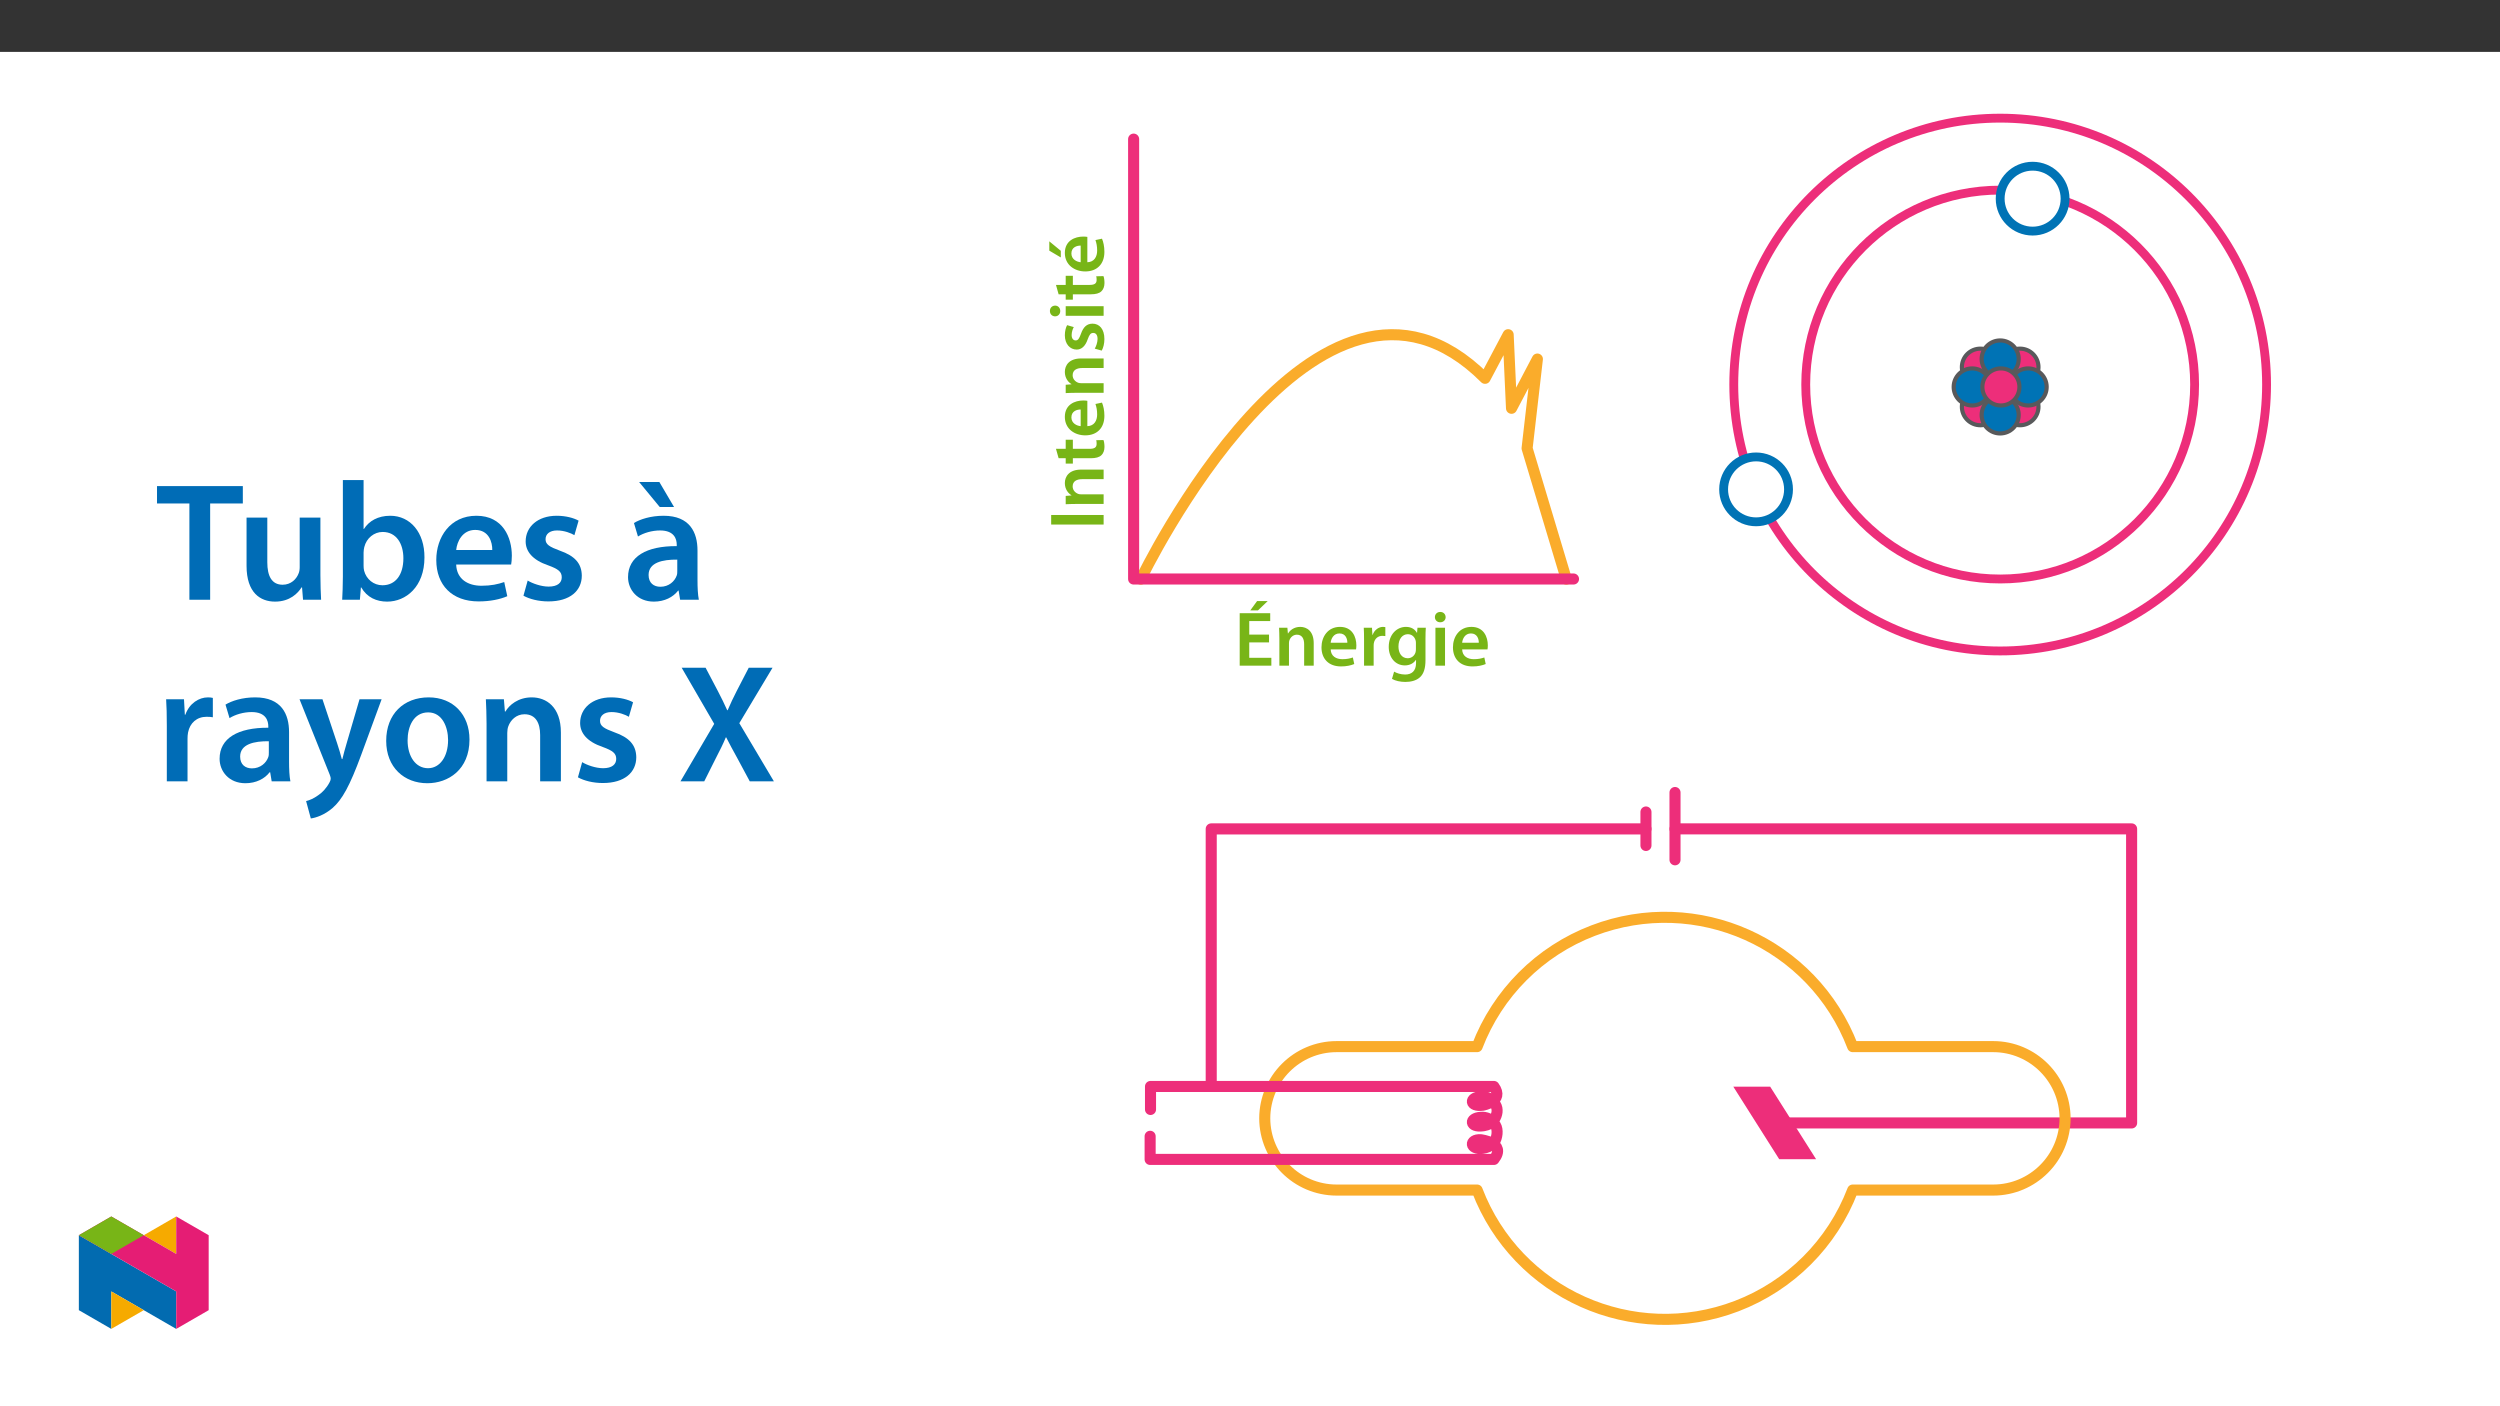 ﻿<?xml version="1.0" encoding="utf-8"?>
<svg xmlns="http://www.w3.org/2000/svg" xmlns:xlink="http://www.w3.org/1999/xlink" viewBox="0 0 960 540" version="1.1">
  <rect x="0" y="0" width="960" height="540" fill="#333333" stroke="none"/>
  <defs>
    <g>
      <symbol overflow="visible" id="glyph0-0">
        <path style="stroke:none;" d="M 0 0 L 0 -14.938 L -20.922 -14.938 L -20.922 0 Z M -11.812 -7.469 L -19.422 -2.391 L -19.422 -12.547 Z M -10.469 -8.375 L -18.078 -13.453 L -2.844 -13.453 Z M -1.5 -2.391 L -9.109 -7.469 L -1.5 -12.547 Z M -18.078 -1.5 L -10.469 -6.578 L -2.844 -1.5 Z M -18.078 -1.5 " />
      </symbol>
      <symbol overflow="visible" id="glyph0-1">
        <path style="stroke:none;" d="M -20.141 -2.125 L 0 -2.125 L 0 -5.797 L -20.141 -5.797 Z M -20.141 -2.125 " />
      </symbol>
      <symbol overflow="visible" id="glyph0-2">
        <path style="stroke:none;" d="M 0 -1.969 L 0 -5.656 L -8.578 -5.656 C -9 -5.656 -9.453 -5.703 -9.75 -5.828 C -10.844 -6.219 -11.891 -7.234 -11.891 -8.703 C -11.891 -10.703 -10.312 -11.484 -8.219 -11.484 L 0 -11.484 L 0 -15.156 L -8.641 -15.156 C -13.234 -15.156 -14.891 -12.531 -14.891 -9.984 C -14.891 -7.562 -13.516 -5.984 -12.375 -5.328 L -12.375 -5.234 L -14.562 -5.047 L -14.562 -1.859 C -13.297 -1.906 -11.891 -1.969 -10.219 -1.969 Z M 0 -1.969 " />
      </symbol>
      <symbol overflow="visible" id="glyph0-3">
        <path style="stroke:none;" d="M -17.281 -2.578 L -14.562 -2.578 L -14.562 -0.516 L -11.812 -0.516 L -11.812 -2.578 L -4.969 -2.578 C -3.047 -2.578 -1.703 -2.922 -0.859 -3.734 C -0.125 -4.422 0.328 -5.531 0.328 -6.906 C 0.328 -8.047 0.156 -9.031 -0.062 -9.562 L -2.844 -9.5 C -2.719 -9.094 -2.688 -8.734 -2.688 -8.078 C -2.688 -6.672 -3.594 -6.188 -5.375 -6.188 L -11.812 -6.188 L -11.812 -9.688 L -14.562 -9.688 L -14.562 -6.188 L -18.297 -6.188 Z M -17.281 -2.578 " />
      </symbol>
      <symbol overflow="visible" id="glyph0-4">
        <path style="stroke:none;" d="M -6.25 -14.312 C -6.578 -14.375 -7.109 -14.438 -7.797 -14.438 C -11 -14.438 -14.891 -12.891 -14.891 -8.156 C -14.891 -3.5 -11.094 -1.047 -7.047 -1.047 C -2.594 -1.047 0.297 -3.828 0.297 -8.547 C 0.297 -10.641 -0.094 -12.375 -0.625 -13.625 L -3.141 -13.094 C -2.75 -11.953 -2.484 -10.766 -2.484 -9.062 C -2.484 -6.703 -3.609 -4.656 -6.25 -4.578 Z M -8.812 -4.578 C -10.312 -4.719 -12.375 -5.672 -12.375 -7.953 C -12.375 -10.406 -10.156 -11 -8.812 -10.969 Z M -8.812 -4.578 " />
      </symbol>
      <symbol overflow="visible" id="glyph0-5">
        <path style="stroke:none;" d="M -0.719 -1.078 C -0.125 -2.156 0.297 -3.734 0.297 -5.5 C 0.297 -9.359 -1.609 -11.422 -4.281 -11.422 C -6.422 -11.391 -7.766 -10.188 -8.703 -7.531 C -9.391 -5.672 -9.797 -4.984 -10.734 -4.984 C -11.625 -4.984 -12.281 -5.703 -12.281 -7.031 C -12.281 -8.312 -11.812 -9.5 -11.453 -10.109 L -14.016 -10.844 C -14.5 -9.984 -14.891 -8.578 -14.891 -6.969 C -14.891 -3.594 -12.906 -1.469 -10.344 -1.469 C -8.609 -1.469 -7.047 -2.625 -6.094 -5.469 C -5.438 -7.266 -4.969 -7.859 -3.969 -7.859 C -3.016 -7.859 -2.328 -7.141 -2.328 -5.531 C -2.328 -4.219 -2.906 -2.625 -3.406 -1.828 Z M -0.719 -1.078 " />
      </symbol>
      <symbol overflow="visible" id="glyph0-6">
        <path style="stroke:none;" d="M 0 -5.656 L -14.562 -5.656 L -14.562 -1.969 L 0 -1.969 Z M -20.625 -3.828 C -20.625 -2.594 -19.75 -1.766 -18.625 -1.766 C -17.547 -1.766 -16.656 -2.578 -16.656 -3.797 C -16.656 -5.078 -17.547 -5.891 -18.625 -5.891 C -19.75 -5.859 -20.625 -5.078 -20.625 -3.828 Z M -20.625 -3.828 " />
      </symbol>
      <symbol overflow="visible" id="glyph0-7">
        <path style="stroke:none;" d="M -6.25 -14.312 C -6.578 -14.375 -7.109 -14.438 -7.797 -14.438 C -11 -14.438 -14.891 -12.891 -14.891 -8.156 C -14.891 -3.5 -11.094 -1.047 -7.047 -1.047 C -2.594 -1.047 0.297 -3.828 0.297 -8.547 C 0.297 -10.641 -0.094 -12.375 -0.625 -13.625 L -3.141 -13.094 C -2.75 -11.953 -2.484 -10.766 -2.484 -9.062 C -2.484 -6.703 -3.609 -4.656 -6.25 -4.578 Z M -8.812 -4.578 C -10.312 -4.719 -12.375 -5.672 -12.375 -7.953 C -12.375 -10.406 -10.156 -11 -8.812 -10.969 Z M -20.859 -9.031 L -16.438 -6.422 L -16.438 -8.969 L -20.859 -12.609 Z M -20.859 -9.031 " />
      </symbol>
      <symbol overflow="visible" id="glyph1-0">
        <path style="stroke:none;" d="M 0 0 L 14.938 0 L 14.938 -20.922 L 0 -20.922 Z M 7.469 -11.812 L 2.391 -19.422 L 12.547 -19.422 Z M 8.375 -10.469 L 13.453 -18.078 L 13.453 -2.844 Z M 2.391 -1.5 L 7.469 -9.109 L 12.547 -1.5 Z M 1.5 -18.078 L 6.578 -10.469 L 1.5 -2.844 Z M 1.5 -18.078 " />
      </symbol>
      <symbol overflow="visible" id="glyph1-1">
        <path style="stroke:none;" d="M 13.391 -11.922 L 5.797 -11.922 L 5.797 -17.125 L 13.844 -17.125 L 13.844 -20.141 L 2.125 -20.141 L 2.125 0 L 14.281 0 L 14.281 -3.016 L 5.797 -3.016 L 5.797 -8.938 L 13.391 -8.938 Z M 8.812 -24.812 L 6.188 -21.219 L 9.141 -21.219 L 12.891 -24.812 Z M 8.812 -24.812 " />
      </symbol>
      <symbol overflow="visible" id="glyph1-2">
        <path style="stroke:none;" d="M 1.969 0 L 5.656 0 L 5.656 -8.578 C 5.656 -9 5.703 -9.453 5.828 -9.75 C 6.219 -10.844 7.234 -11.891 8.703 -11.891 C 10.703 -11.891 11.484 -10.312 11.484 -8.219 L 11.484 0 L 15.156 0 L 15.156 -8.641 C 15.156 -13.234 12.531 -14.891 9.984 -14.891 C 7.562 -14.891 5.984 -13.516 5.328 -12.375 L 5.234 -12.375 L 5.047 -14.562 L 1.859 -14.562 C 1.906 -13.297 1.969 -11.891 1.969 -10.219 Z M 1.969 0 " />
      </symbol>
      <symbol overflow="visible" id="glyph1-3">
        <path style="stroke:none;" d="M 14.312 -6.25 C 14.375 -6.578 14.438 -7.109 14.438 -7.797 C 14.438 -11 12.891 -14.891 8.156 -14.891 C 3.5 -14.891 1.047 -11.094 1.047 -7.047 C 1.047 -2.594 3.828 0.297 8.547 0.297 C 10.641 0.297 12.375 -0.094 13.625 -0.625 L 13.094 -3.141 C 11.953 -2.75 10.766 -2.484 9.062 -2.484 C 6.703 -2.484 4.656 -3.609 4.578 -6.25 Z M 4.578 -8.812 C 4.719 -10.312 5.672 -12.375 7.953 -12.375 C 10.406 -12.375 11 -10.156 10.969 -8.812 Z M 4.578 -8.812 " />
      </symbol>
      <symbol overflow="visible" id="glyph1-4">
        <path style="stroke:none;" d="M 1.969 0 L 5.656 0 L 5.656 -7.562 C 5.656 -7.953 5.672 -8.344 5.734 -8.672 C 6.062 -10.344 7.297 -11.453 9.031 -11.453 C 9.469 -11.453 9.797 -11.422 10.141 -11.359 L 10.141 -14.797 C 9.828 -14.859 9.625 -14.891 9.266 -14.891 C 7.688 -14.891 5.984 -13.844 5.266 -11.812 L 5.172 -11.812 L 5.016 -14.562 L 1.859 -14.562 C 1.938 -13.266 1.969 -11.844 1.969 -9.859 Z M 1.969 0 " />
      </symbol>
      <symbol overflow="visible" id="glyph1-5">
        <path style="stroke:none;" d="M 15.156 -10.375 C 15.156 -12.375 15.219 -13.562 15.281 -14.562 L 12.078 -14.562 L 11.922 -12.609 L 11.859 -12.609 C 11.172 -13.812 9.891 -14.891 7.656 -14.891 C 4.156 -14.891 1.047 -11.984 1.047 -7.203 C 1.047 -3.078 3.609 -0.094 7.234 -0.094 C 9.172 -0.094 10.641 -0.953 11.484 -2.234 L 11.531 -2.234 L 11.531 -0.984 C 11.531 2.156 9.75 3.406 7.359 3.406 C 5.594 3.406 4.031 2.844 3.109 2.297 L 2.297 5.078 C 3.562 5.828 5.531 6.25 7.391 6.25 C 9.391 6.25 11.516 5.828 13 4.484 C 14.531 3.109 15.156 0.922 15.156 -2.125 Z M 11.484 -6.359 C 11.484 -5.953 11.453 -5.438 11.328 -5.078 C 10.906 -3.734 9.719 -2.844 8.344 -2.844 C 6.031 -2.844 4.781 -4.844 4.781 -7.328 C 4.781 -10.281 6.312 -12.078 8.375 -12.078 C 9.922 -12.078 10.969 -11.062 11.359 -9.719 C 11.453 -9.422 11.484 -9.094 11.484 -8.734 Z M 11.484 -6.359 " />
      </symbol>
      <symbol overflow="visible" id="glyph1-6">
        <path style="stroke:none;" d="M 5.656 0 L 5.656 -14.562 L 1.969 -14.562 L 1.969 0 Z M 3.828 -20.625 C 2.594 -20.625 1.766 -19.75 1.766 -18.625 C 1.766 -17.547 2.578 -16.656 3.797 -16.656 C 5.078 -16.656 5.891 -17.547 5.891 -18.625 C 5.859 -19.75 5.078 -20.625 3.828 -20.625 Z M 3.828 -20.625 " />
      </symbol>
      <symbol overflow="visible" id="glyph2-0">
        <path style="stroke:none;" d="M 0 0 L 32.375 0 L 32.375 -45.328 L 0 -45.328 Z M 16.188 -25.578 L 5.188 -42.094 L 27.188 -42.094 Z M 18.125 -22.656 L 29.141 -39.172 L 29.141 -6.156 Z M 5.188 -3.234 L 16.188 -19.75 L 27.188 -3.234 Z M 3.234 -39.172 L 14.25 -22.656 L 3.234 -6.156 Z M 3.234 -39.172 " />
      </symbol>
      <symbol overflow="visible" id="glyph2-1">
        <path style="stroke:none;" d="M 12.953 0 L 20.922 0 L 20.922 -36.969 L 33.469 -36.969 L 33.469 -43.641 L 0.516 -43.641 L 0.516 -36.969 L 12.953 -36.969 Z M 12.953 0 " />
      </symbol>
      <symbol overflow="visible" id="glyph2-2">
        <path style="stroke:none;" d="M 32.5 -31.531 L 24.547 -31.531 L 24.547 -12.5 C 24.547 -11.594 24.406 -10.688 24.094 -10.031 C 23.312 -7.969 21.234 -5.766 18 -5.766 C 13.797 -5.766 12.109 -9.125 12.109 -14.375 L 12.109 -31.531 L 4.141 -31.531 L 4.141 -13.016 C 4.141 -2.719 9.391 0.719 15.094 0.719 C 20.781 0.719 23.891 -2.531 25.25 -4.734 L 25.453 -4.734 L 25.828 0 L 32.766 0 C 32.641 -2.594 32.5 -5.703 32.5 -9.453 Z M 32.5 -31.531 " />
      </symbol>
      <symbol overflow="visible" id="glyph2-3">
        <path style="stroke:none;" d="M 4.281 -8.875 C 4.281 -5.641 4.141 -2.141 4.016 0 L 10.812 0 L 11.203 -4.734 L 11.328 -4.734 C 13.594 -0.844 17.219 0.719 21.297 0.719 C 28.422 0.719 35.609 -4.922 35.609 -16.25 C 35.672 -25.828 30.172 -32.25 22.469 -32.25 C 17.734 -32.25 14.312 -30.234 12.375 -27.188 L 12.234 -27.188 L 12.234 -45.969 L 4.281 -45.969 Z M 12.234 -18.125 C 12.234 -18.906 12.375 -19.625 12.5 -20.203 C 13.344 -23.703 16.312 -26.031 19.547 -26.031 C 24.859 -26.031 27.516 -21.5 27.516 -15.922 C 27.516 -9.516 24.469 -5.562 19.484 -5.562 C 16.062 -5.562 13.281 -7.906 12.438 -11.141 C 12.297 -11.719 12.234 -12.375 12.234 -13.016 Z M 12.234 -18.125 " />
      </symbol>
      <symbol overflow="visible" id="glyph2-4">
        <path style="stroke:none;" d="M 31.016 -13.531 C 31.141 -14.25 31.281 -15.406 31.281 -16.906 C 31.281 -23.828 27.906 -32.25 17.672 -32.25 C 7.578 -32.25 2.266 -24.016 2.266 -15.281 C 2.266 -5.641 8.281 0.641 18.516 0.641 C 23.047 0.641 26.812 -0.188 29.531 -1.359 L 28.359 -6.797 C 25.906 -5.953 23.312 -5.375 19.625 -5.375 C 14.5 -5.375 10.094 -7.828 9.906 -13.531 Z M 9.906 -19.094 C 10.234 -22.344 12.297 -26.812 17.219 -26.812 C 22.531 -26.812 23.828 -22.016 23.766 -19.094 Z M 9.906 -19.094 " />
      </symbol>
      <symbol overflow="visible" id="glyph2-5">
        <path style="stroke:none;" d="M 2.328 -1.547 C 4.656 -0.266 8.094 0.641 11.906 0.641 C 20.266 0.641 24.734 -3.5 24.734 -9.266 C 24.672 -13.922 22.078 -16.828 16.312 -18.844 C 12.297 -20.328 10.812 -21.234 10.812 -23.25 C 10.812 -25.188 12.375 -26.609 15.219 -26.609 C 18 -26.609 20.594 -25.578 21.891 -24.797 L 23.5 -30.375 C 21.625 -31.406 18.578 -32.25 15.094 -32.25 C 7.766 -32.25 3.172 -27.969 3.172 -22.406 C 3.172 -18.641 5.703 -15.281 11.844 -13.203 C 15.734 -11.781 17.031 -10.75 17.031 -8.609 C 17.031 -6.547 15.469 -5.047 11.984 -5.047 C 9.125 -5.047 5.703 -6.281 3.953 -7.375 Z M 2.328 -1.547 " />
      </symbol>
      <symbol overflow="visible" id="glyph2-6">
        <path style="stroke:none;" d="M 28.75 -18.906 C 28.75 -25.828 25.828 -32.25 15.734 -32.25 C 10.75 -32.25 6.672 -30.891 4.344 -29.469 L 5.891 -24.281 C 8.031 -25.641 11.266 -26.609 14.375 -26.609 C 19.938 -26.609 20.781 -23.188 20.781 -21.109 L 20.781 -20.594 C 9.125 -20.656 2.078 -16.578 2.078 -8.672 C 2.078 -3.891 5.641 0.719 11.984 0.719 C 16.125 0.719 19.422 -1.031 21.297 -3.5 L 21.5 -3.5 L 22.078 0 L 29.266 0 C 28.875 -1.938 28.75 -4.734 28.75 -7.578 Z M 20.984 -11.078 C 20.984 -10.484 20.984 -9.906 20.781 -9.328 C 20 -7.062 17.734 -4.984 14.5 -4.984 C 11.984 -4.984 9.969 -6.406 9.969 -9.516 C 9.969 -14.312 15.344 -15.469 20.984 -15.406 Z M 6.344 -45.203 L 14.25 -35.609 L 19.75 -35.609 L 14.109 -45.203 Z M 6.344 -45.203 " />
      </symbol>
      <symbol overflow="visible" id="glyph2-7">
        <path style="stroke:none;" d="M 4.281 0 L 12.234 0 L 12.234 -16.375 C 12.234 -17.219 12.297 -18.062 12.438 -18.781 C 13.141 -22.406 15.797 -24.797 19.547 -24.797 C 20.531 -24.797 21.234 -24.734 21.953 -24.609 L 21.953 -32.047 C 21.297 -32.188 20.844 -32.25 20.078 -32.25 C 16.641 -32.25 12.953 -29.984 11.391 -25.578 L 11.203 -25.578 L 10.875 -31.531 L 4.016 -31.531 C 4.203 -28.75 4.281 -25.641 4.281 -21.375 Z M 4.281 0 " />
      </symbol>
      <symbol overflow="visible" id="glyph2-8">
        <path style="stroke:none;" d="M 28.75 -18.906 C 28.75 -25.828 25.828 -32.25 15.734 -32.25 C 10.75 -32.25 6.672 -30.891 4.344 -29.469 L 5.891 -24.281 C 8.031 -25.641 11.266 -26.609 14.375 -26.609 C 19.938 -26.609 20.781 -23.188 20.781 -21.109 L 20.781 -20.594 C 9.125 -20.656 2.078 -16.578 2.078 -8.672 C 2.078 -3.891 5.641 0.719 11.984 0.719 C 16.125 0.719 19.422 -1.031 21.297 -3.5 L 21.5 -3.5 L 22.078 0 L 29.266 0 C 28.875 -1.938 28.75 -4.734 28.75 -7.578 Z M 20.984 -11.078 C 20.984 -10.484 20.984 -9.906 20.781 -9.328 C 20 -7.062 17.734 -4.984 14.5 -4.984 C 11.984 -4.984 9.969 -6.406 9.969 -9.516 C 9.969 -14.312 15.344 -15.469 20.984 -15.406 Z M 20.984 -11.078 " />
      </symbol>
      <symbol overflow="visible" id="glyph2-9">
        <path style="stroke:none;" d="M 0.516 -31.531 L 12.109 -2.594 C 12.438 -1.812 12.5 -1.359 12.5 -1.031 C 12.5 -0.641 12.375 -0.188 12.047 0.391 C 10.938 2.531 9.188 4.406 7.641 5.375 C 6.016 6.547 4.406 7.25 3.047 7.578 L 4.859 14.25 C 6.797 13.984 10.031 12.953 13.203 10.234 C 16.906 7 19.812 1.75 24.156 -10.031 L 32.047 -31.531 L 23.562 -31.531 L 18.641 -14.703 C 18 -12.688 17.422 -10.297 16.969 -8.547 L 16.766 -8.547 C 16.312 -10.297 15.609 -12.688 14.953 -14.641 L 9.328 -31.531 Z M 0.516 -31.531 " />
      </symbol>
      <symbol overflow="visible" id="glyph2-10">
        <path style="stroke:none;" d="M 18.578 -32.25 C 9.062 -32.25 2.266 -25.906 2.266 -15.547 C 2.266 -5.375 9.188 0.719 18.062 0.719 C 26.094 0.719 34.25 -4.469 34.25 -16.062 C 34.25 -25.641 27.969 -32.25 18.578 -32.25 Z M 18.391 -26.484 C 23.828 -26.484 26.031 -20.781 26.031 -15.859 C 26.031 -9.453 22.859 -5.047 18.328 -5.047 C 13.531 -5.047 10.484 -9.641 10.484 -15.734 C 10.484 -20.984 12.75 -26.484 18.391 -26.484 Z M 18.391 -26.484 " />
      </symbol>
      <symbol overflow="visible" id="glyph2-11">
        <path style="stroke:none;" d="M 4.281 0 L 12.234 0 L 12.234 -18.578 C 12.234 -19.484 12.375 -20.469 12.625 -21.109 C 13.469 -23.5 15.672 -25.766 18.844 -25.766 C 23.188 -25.766 24.859 -22.344 24.859 -17.812 L 24.859 0 L 32.828 0 L 32.828 -18.719 C 32.828 -28.688 27.125 -32.25 21.625 -32.25 C 16.375 -32.25 12.953 -29.266 11.531 -26.812 L 11.328 -26.812 L 10.938 -31.531 L 4.016 -31.531 C 4.141 -28.812 4.281 -25.766 4.281 -22.141 Z M 4.281 0 " />
      </symbol>
      <symbol overflow="visible" id="glyph2-12">
        <path style="stroke:none;" d="M 37.172 0 L 23.891 -22.344 L 36.656 -43.641 L 27.516 -43.641 L 22.859 -34.641 C 21.5 -31.984 20.594 -30.047 19.422 -27.328 L 19.234 -27.328 C 18.125 -29.781 17.094 -31.922 15.672 -34.641 L 10.938 -43.641 L 1.75 -43.641 L 14.25 -22.078 L 1.297 0 L 10.422 0 L 14.766 -8.672 C 16.516 -12.047 17.672 -14.375 18.719 -16.906 L 18.844 -16.906 C 20.141 -14.375 21.375 -12.047 23.25 -8.672 L 27.906 0 Z M 37.172 0 " />
      </symbol>
    </g>
    <clipPath id="clip1">
      <path d="M 483 350 L 796 350 L 796 508.77 L 483 508.77 Z M 483 350 " />
    </clipPath>
    <clipPath id="clip2">
      <path d="M 433.188 51 L 607 51 L 607 225 L 433.188 225 Z M 433.188 51 " />
    </clipPath>
    <clipPath id="clip3">
      <path d="M 664 43.672 L 872.062 43.672 L 872.062 252 L 664 252 Z M 664 43.672 " />
    </clipPath>
    <clipPath id="clip4">
      <path d="M 30.277 474 L 68 474 L 68 510.301 L 30.277 510.301 Z M 30.277 474 " />
    </clipPath>
    <clipPath id="clip5">
      <path d="M 42 495 L 56 495 L 56 510.301 L 42 510.301 Z M 42 495 " />
    </clipPath>
    <clipPath id="clip6">
      <path d="M 55 467.125 L 68 467.125 L 68 482 L 55 482 Z M 55 467.125 " />
    </clipPath>
    <clipPath id="clip7">
      <path d="M 30.277 467.125 L 80.133 467.125 L 80.133 510.301 L 30.277 510.301 Z M 30.277 467.125 " />
    </clipPath>
    <clipPath id="clip8">
      <path d="M 30.277 467.125 L 56 467.125 L 56 482 L 30.277 482 Z M 30.277 467.125 " />
    </clipPath>
  </defs>
  <g id="surface1">
    <path style=" stroke:none;fill-rule:nonzero;fill:rgb(100%,100%,100%);fill-opacity:1;" d="M 0 559.926 L 960 559.926 L 960 19.926 L 0 19.926 Z M 0 559.926 " />
    <path style="fill:none;stroke-width:5;stroke-linecap:round;stroke-linejoin:round;stroke:rgb(92.899%,17.999%,47.8%);stroke-opacity:1;stroke-miterlimit:4;" d="M -0 -0.001 L 154.439 -0.001 L 154.439 132.84 L -51.838 132.84 " transform="matrix(0.85,0,0,-0.85,687.266,431.21)" />
    <path style="fill:none;stroke-width:5;stroke-linecap:round;stroke-linejoin:round;stroke:rgb(92.899%,17.999%,47.8%);stroke-opacity:1;stroke-miterlimit:4;" d="M -0.001 -0.001 L -0.001 114.48 L 196.396 114.48 " transform="matrix(0.85,0,0,-0.85,465.11,415.605)" />
    <path style="fill:none;stroke-width:5;stroke-linecap:round;stroke-linejoin:round;stroke:rgb(92.899%,17.999%,47.8%);stroke-opacity:1;stroke-miterlimit:4;" d="M -0 -0.002 L -0 -15.122 " transform="matrix(0.85,0,0,-0.85,632.047,311.803)" />
    <path style="fill:none;stroke-width:5;stroke-linecap:round;stroke-linejoin:round;stroke:rgb(92.899%,17.999%,47.8%);stroke-opacity:1;stroke-miterlimit:4;" d="M 0.001 -0.001 L 0.001 -30.401 " transform="matrix(0.85,0,0,-0.85,643.202,304.323)" />
    <path style="fill-rule:nonzero;fill:rgb(92.899%,17.999%,47.8%);fill-opacity:1;stroke-width:0.75;stroke-linecap:butt;stroke-linejoin:miter;stroke:rgb(92.899%,17.999%,47.8%);stroke-opacity:1;stroke-miterlimit:10;" d="M -0 -0.001 L -15.768 -0.001 L -36.039 32.021 L -20.272 32.021 Z M -0 -0.001 " transform="matrix(0.85,0,0,-0.85,696.805,444.82)" />
    <g clip-path="url(#clip1)" clip-rule="nonzero">
      <path style="fill:none;stroke-width:5;stroke-linecap:round;stroke-linejoin:round;stroke:rgb(98%,67.499%,16.899%);stroke-opacity:1;stroke-miterlimit:4;" d="M 0.001 0.001 L -63.538 0.001 C -81.447 46.857 -133.951 70.322 -180.808 52.413 C -204.939 43.19 -223.997 24.132 -233.22 0.001 L -296.759 0.001 C -314.631 -0.054 -329.107 -14.526 -329.158 -32.398 C -329.107 -50.27 -314.631 -64.747 -296.759 -64.802 L -233.22 -64.802 C -215.311 -111.658 -162.807 -135.123 -115.95 -117.214 C -91.819 -107.991 -72.761 -88.933 -63.538 -64.802 L 0.001 -64.802 C 17.873 -64.747 32.349 -50.27 32.4 -32.398 C 32.349 -14.526 17.873 -0.054 0.001 0.001 Z M 0.001 0.001 " transform="matrix(0.85,0,0,-0.85,765.448,401.903)" />
    </g>
    <path style="fill:none;stroke-width:5;stroke-linecap:round;stroke-linejoin:round;stroke:rgb(98%,67.499%,16.899%);stroke-opacity:1;stroke-miterlimit:4;" d="M 0.002 -0.001 C 0.002 -0.001 79.919 166.322 155.522 90.72 L 165.958 110.426 L 167.479 77.182 L 179.161 99.42 L 174.51 59.098 L 192.24 -0.001 " transform="matrix(0.85,0,0,-0.85,438.068,222.386)" />
    <g clip-path="url(#clip2)" clip-rule="nonzero">
      <path style="fill:none;stroke-width:5;stroke-linecap:round;stroke-linejoin:round;stroke:rgb(92.899%,17.999%,47.8%);stroke-opacity:1;stroke-miterlimit:4;" d="M 0 -0.002 L -198.722 -0.002 L -198.722 198.721 " transform="matrix(0.85,0,0,-0.85,604.226,222.335)" />
    </g>
    <path style="fill:none;stroke-width:4;stroke-linecap:round;stroke-linejoin:round;stroke:rgb(92.899%,17.999%,47.8%);stroke-opacity:1;stroke-miterlimit:4;" d="M 0 0.002 C 48.511 0.002 87.84 -39.328 87.84 -87.839 C 87.84 -136.354 48.511 -175.683 0 -175.683 C -48.511 -175.683 -87.84 -136.354 -87.84 -87.839 C -87.84 -39.328 -48.511 0.002 0 0.002 Z M 0 0.002 " transform="matrix(0.85,0,0,-0.85,768.066,73.005)" />
    <g clip-path="url(#clip3)" clip-rule="nonzero">
      <path style="fill:none;stroke-width:4;stroke-linecap:round;stroke-linejoin:round;stroke:rgb(92.899%,17.999%,47.8%);stroke-opacity:1;stroke-miterlimit:4;" d="M 0 0.001 C 66.466 0.001 120.349 -53.882 120.349 -120.348 C 120.349 -186.819 66.466 -240.702 0 -240.702 C -66.466 -240.702 -120.349 -186.819 -120.349 -120.348 C -120.349 -53.882 -66.466 0.001 0 0.001 Z M 0 0.001 " transform="matrix(0.85,0,0,-0.85,768.066,45.372)" />
    </g>
    <path style=" stroke:none;fill-rule:nonzero;fill:rgb(100%,100%,100%);fill-opacity:1;" d="M 780.527 63.824 C 787.41 63.824 792.988 69.402 792.988 76.285 C 792.988 83.168 787.41 88.746 780.527 88.746 C 773.645 88.746 768.066 83.168 768.066 76.285 C 768.066 69.402 773.645 63.824 780.527 63.824 " />
    <path style="fill:none;stroke-width:4;stroke-linecap:round;stroke-linejoin:round;stroke:rgb(0%,45.099%,70.999%);stroke-opacity:1;stroke-miterlimit:4;" d="M -0 0.001 C 8.097 0.001 14.66 -6.561 14.66 -14.659 C 14.66 -22.756 8.097 -29.319 -0 -29.319 C -8.098 -29.319 -14.66 -22.756 -14.66 -14.659 C -14.66 -6.561 -8.098 0.001 -0 0.001 Z M -0 0.001 " transform="matrix(0.85,0,0,-0.85,780.527,63.825)" />
    <path style=" stroke:none;fill-rule:nonzero;fill:rgb(100%,100%,100%);fill-opacity:1;" d="M 674.332 175.457 C 681.215 175.457 686.793 181.035 686.793 187.918 C 686.793 194.797 681.215 200.379 674.332 200.379 C 667.449 200.379 661.871 194.797 661.871 187.918 C 661.871 181.035 667.449 175.457 674.332 175.457 " />
    <path style="fill:none;stroke-width:4;stroke-linecap:round;stroke-linejoin:round;stroke:rgb(0%,45.099%,70.999%);stroke-opacity:1;stroke-miterlimit:4;" d="M -0.001 -0.002 C 8.096 -0.002 14.659 -6.564 14.659 -14.662 C 14.659 -22.755 8.096 -29.322 -0.001 -29.322 C -8.099 -29.322 -14.661 -22.755 -14.661 -14.662 C -14.661 -6.564 -8.099 -0.002 -0.001 -0.002 Z M -0.001 -0.002 " transform="matrix(0.85,0,0,-0.85,674.333,175.456)" />
    <path style=" stroke:none;fill-rule:nonzero;fill:rgb(92.899%,17.999%,47.8%);fill-opacity:1;" d="M 775.664 133.879 C 779.594 133.879 782.777 137.062 782.777 140.992 C 782.777 144.922 779.594 148.105 775.664 148.105 C 771.734 148.105 768.547 144.922 768.547 140.992 C 768.547 137.062 771.734 133.879 775.664 133.879 " />
    <path style="fill:none;stroke-width:1.87;stroke-linecap:round;stroke-linejoin:round;stroke:rgb(34.499%,34.9%,35.699%);stroke-opacity:1;stroke-miterlimit:4;" d="M 0.002 -0.002 C 4.625 -0.002 8.371 -3.747 8.371 -8.37 C 8.371 -12.994 4.625 -16.739 0.002 -16.739 C -4.621 -16.739 -8.371 -12.994 -8.371 -8.37 C -8.371 -3.747 -4.621 -0.002 0.002 -0.002 Z M 0.002 -0.002 " transform="matrix(0.85,0,0,-0.85,775.662,133.877)" />
    <path style=" stroke:none;fill-rule:nonzero;fill:rgb(92.899%,17.999%,47.8%);fill-opacity:1;" d="M 760.469 149.07 C 764.398 149.07 767.586 152.254 767.586 156.184 C 767.586 160.113 764.398 163.297 760.469 163.297 C 756.539 163.297 753.355 160.113 753.355 156.184 C 753.355 152.254 756.539 149.07 760.469 149.07 " />
    <path style="fill:none;stroke-width:1.87;stroke-linecap:round;stroke-linejoin:round;stroke:rgb(34.499%,34.9%,35.699%);stroke-opacity:1;stroke-miterlimit:4;" d="M -0.001 -0 C 4.622 -0 8.372 -3.745 8.372 -8.369 C 8.372 -12.992 4.622 -16.737 -0.001 -16.737 C -4.624 -16.737 -8.369 -12.992 -8.369 -8.369 C -8.369 -3.745 -4.624 -0 -0.001 -0 Z M -0.001 -0 " transform="matrix(0.85,0,0,-0.85,760.47,149.07)" />
    <path style=" stroke:none;fill-rule:nonzero;fill:rgb(92.899%,17.999%,47.8%);fill-opacity:1;" d="M 760.469 133.879 C 764.398 133.879 767.586 137.062 767.586 140.992 C 767.586 144.922 764.398 148.105 760.469 148.105 C 756.539 148.105 753.355 144.922 753.355 140.992 C 753.355 137.062 756.539 133.879 760.469 133.879 " />
    <path style="fill:none;stroke-width:1.87;stroke-linecap:round;stroke-linejoin:round;stroke:rgb(34.499%,34.9%,35.699%);stroke-opacity:1;stroke-miterlimit:4;" d="M -0.001 -0.002 C 4.622 -0.002 8.372 -3.747 8.372 -8.37 C 8.372 -12.994 4.622 -16.739 -0.001 -16.739 C -4.624 -16.739 -8.369 -12.994 -8.369 -8.37 C -8.369 -3.747 -4.624 -0.002 -0.001 -0.002 Z M -0.001 -0.002 " transform="matrix(0.85,0,0,-0.85,760.47,133.877)" />
    <path style=" stroke:none;fill-rule:nonzero;fill:rgb(92.899%,17.999%,47.8%);fill-opacity:1;" d="M 775.664 149.07 C 779.594 149.07 782.777 152.254 782.777 156.184 C 782.777 160.113 779.594 163.297 775.664 163.297 C 771.734 163.297 768.547 160.113 768.547 156.184 C 768.547 152.254 771.734 149.07 775.664 149.07 " />
    <path style="fill:none;stroke-width:1.87;stroke-linecap:round;stroke-linejoin:round;stroke:rgb(34.499%,34.9%,35.699%);stroke-opacity:1;stroke-miterlimit:4;" d="M 0.002 -0 C 4.625 -0 8.371 -3.745 8.371 -8.369 C 8.371 -12.992 4.625 -16.737 0.002 -16.737 C -4.621 -16.737 -8.371 -12.992 -8.371 -8.369 C -8.371 -3.745 -4.621 -0 0.002 -0 Z M 0.002 -0 " transform="matrix(0.85,0,0,-0.85,775.662,149.07)" />
    <path style=" stroke:none;fill-rule:nonzero;fill:rgb(0%,45.099%,70.999%);fill-opacity:1;" d="M 778.809 141.473 C 782.738 141.473 785.922 144.66 785.922 148.59 C 785.922 152.516 782.738 155.703 778.809 155.703 C 774.879 155.703 771.695 152.516 771.695 148.59 C 771.695 144.66 774.879 141.473 778.809 141.473 " />
    <path style="fill:none;stroke-width:1.87;stroke-linecap:round;stroke-linejoin:round;stroke:rgb(34.499%,34.9%,35.699%);stroke-opacity:1;stroke-miterlimit:4;" d="M -0.001 0.001 C 4.622 0.001 8.368 -3.749 8.368 -8.372 C 8.368 -12.99 4.622 -16.74 -0.001 -16.74 C -4.624 -16.74 -8.369 -12.99 -8.369 -8.372 C -8.369 -3.749 -4.624 0.001 -0.001 0.001 Z M -0.001 0.001 " transform="matrix(0.85,0,0,-0.85,778.809,141.474)" />
    <path style=" stroke:none;fill-rule:nonzero;fill:rgb(0%,45.099%,70.999%);fill-opacity:1;" d="M 757.324 141.473 C 761.254 141.473 764.438 144.66 764.438 148.59 C 764.438 152.516 761.254 155.703 757.324 155.703 C 753.395 155.703 750.211 152.516 750.211 148.59 C 750.211 144.66 753.395 141.473 757.324 141.473 " />
    <path style="fill:none;stroke-width:1.87;stroke-linecap:round;stroke-linejoin:round;stroke:rgb(34.499%,34.9%,35.699%);stroke-opacity:1;stroke-miterlimit:4;" d="M 0.001 0.001 C 4.624 0.001 8.369 -3.749 8.369 -8.372 C 8.369 -12.99 4.624 -16.74 0.001 -16.74 C -4.622 -16.74 -8.368 -12.99 -8.368 -8.372 C -8.368 -3.749 -4.622 0.001 0.001 0.001 Z M 0.001 0.001 " transform="matrix(0.85,0,0,-0.85,757.323,141.474)" />
    <path style=" stroke:none;fill-rule:nonzero;fill:rgb(0%,45.099%,70.999%);fill-opacity:1;" d="M 768.066 130.73 C 771.996 130.73 775.18 133.918 775.18 137.844 C 775.18 141.773 771.996 144.961 768.066 144.961 C 764.137 144.961 760.953 141.773 760.953 137.844 C 760.953 133.918 764.137 130.73 768.066 130.73 " />
    <path style="fill:none;stroke-width:1.87;stroke-linecap:round;stroke-linejoin:round;stroke:rgb(34.499%,34.9%,35.699%);stroke-opacity:1;stroke-miterlimit:4;" d="M 0 0 C 4.623 0 8.369 -3.75 8.369 -8.369 C 8.369 -12.992 4.623 -16.742 0 -16.742 C -4.623 -16.742 -8.369 -12.992 -8.369 -8.369 C -8.369 -3.75 -4.623 0 0 0 Z M 0 0 " transform="matrix(0.85,0,0,-0.85,768.066,130.73)" />
    <path style=" stroke:none;fill-rule:nonzero;fill:rgb(0%,45.099%,70.999%);fill-opacity:1;" d="M 768.066 152.215 C 771.996 152.215 775.18 155.402 775.18 159.332 C 775.18 163.262 771.996 166.445 768.066 166.445 C 764.137 166.445 760.953 163.262 760.953 159.332 C 760.953 155.402 764.137 152.215 768.066 152.215 " />
    <path style="fill:none;stroke-width:1.87;stroke-linecap:round;stroke-linejoin:round;stroke:rgb(34.499%,34.9%,35.699%);stroke-opacity:1;stroke-miterlimit:4;" d="M 0 0.002 C 4.623 0.002 8.369 -3.748 8.369 -8.371 C 8.369 -12.994 4.623 -16.74 0 -16.74 C -4.623 -16.74 -8.369 -12.994 -8.369 -8.371 C -8.369 -3.748 -4.623 0.002 0 0.002 Z M 0 0.002 " transform="matrix(0.85,0,0,-0.85,768.066,152.217)" />
    <path style=" stroke:none;fill-rule:nonzero;fill:rgb(92.899%,17.999%,47.8%);fill-opacity:1;" d="M 768.348 141.473 C 772.273 141.473 775.461 144.66 775.461 148.59 C 775.461 152.516 772.273 155.703 768.348 155.703 C 764.418 155.703 761.23 152.516 761.23 148.59 C 761.23 144.66 764.418 141.473 768.348 141.473 " />
    <path style="fill:none;stroke-width:1.87;stroke-linecap:round;stroke-linejoin:round;stroke:rgb(34.499%,34.9%,35.699%);stroke-opacity:1;stroke-miterlimit:4;" d="M 0.002 0.001 C 4.62 0.001 8.37 -3.749 8.37 -8.372 C 8.37 -12.99 4.62 -16.74 0.002 -16.74 C -4.621 -16.74 -8.371 -12.99 -8.371 -8.372 C -8.371 -3.749 -4.621 0.001 0.002 0.001 Z M 0.002 0.001 " transform="matrix(0.85,0,0,-0.85,768.346,141.474)" />
    <path style="fill:none;stroke-width:5;stroke-linecap:round;stroke-linejoin:round;stroke:rgb(92.899%,17.999%,47.8%);stroke-opacity:1;stroke-miterlimit:4;" d="M 0 -0.001 L 0 10.381 L 155.143 10.381 C 160.014 3.722 150.115 1.916 150.115 1.916 C 144.122 1.102 143.888 5.436 149.15 5.753 C 151.59 6.01 153.971 4.921 155.368 2.908 C 155.547 2.66 155.708 2.403 155.855 2.141 C 157.087 0.124 156.664 -2.404 155.271 -4.546 C 155.069 -4.794 154.793 -4.991 154.582 -5.263 C 153.139 -7.138 150.115 -7.395 150.115 -7.395 C 144.122 -8.208 143.888 -3.875 149.15 -3.558 C 151.59 -3.3 153.971 -4.394 155.368 -6.402 C 155.547 -6.65 155.708 -6.908 155.855 -7.174 C 157.087 -9.187 156.664 -12.717 155.271 -14.858 C 155.06 -15.115 154.83 -15.354 154.582 -15.575 C 153.327 -16.664 151.765 -17.34 150.115 -17.519 C 144.122 -18.328 143.888 -13.378 149.15 -13.677 C 149.15 -13.677 161.076 -15.019 155.143 -22.57 L -0.174 -22.57 L -0.174 -12.119 " transform="matrix(0.85,0,0,-0.85,441.797,426.031)" />
    <g style="fill:rgb(47.06%,70.979%,9.021%);fill-opacity:1;">
      <use xlink:href="#glyph0-1" x="423.79" y="203.552" />
    </g>
    <g style="fill:rgb(47.06%,70.979%,9.021%);fill-opacity:1;">
      <use xlink:href="#glyph0-2" x="423.79" y="195.482" />
    </g>
    <g style="fill:rgb(47.06%,70.979%,9.021%);fill-opacity:1;">
      <use xlink:href="#glyph0-3" x="423.79" y="178.536" />
    </g>
    <g style="fill:rgb(47.06%,70.979%,9.021%);fill-opacity:1;">
      <use xlink:href="#glyph0-4" x="423.79" y="168.224" />
      <use xlink:href="#glyph0-2" x="423.79" y="152.802" />
      <use xlink:href="#glyph0-5" x="423.79" y="135.706" />
      <use xlink:href="#glyph0-6" x="423.79" y="123.243" />
      <use xlink:href="#glyph0-3" x="423.79" y="115.592" />
    </g>
    <g style="fill:rgb(47.06%,70.979%,9.021%);fill-opacity:1;">
      <use xlink:href="#glyph0-7" x="423.79" y="105.281" />
    </g>
    <g style="fill:rgb(47.06%,70.979%,9.021%);fill-opacity:1;">
      <use xlink:href="#glyph1-1" x="473.917" y="255.612" />
      <use xlink:href="#glyph1-2" x="489.309" y="255.612" />
      <use xlink:href="#glyph1-3" x="506.405" y="255.612" />
      <use xlink:href="#glyph1-4" x="521.827" y="255.612" />
    </g>
    <g style="fill:rgb(47.06%,70.979%,9.021%);fill-opacity:1;">
      <use xlink:href="#glyph1-5" x="532.228" y="255.612" />
    </g>
    <g style="fill:rgb(47.06%,70.979%,9.021%);fill-opacity:1;">
      <use xlink:href="#glyph1-6" x="549.235" y="255.612" />
      <use xlink:href="#glyph1-3" x="556.886" y="255.612" />
    </g>
    <g style="fill:rgb(0%,42.354%,71.373%);fill-opacity:1;">
      <use xlink:href="#glyph2-1" x="59.776" y="230.302" />
    </g>
    <g style="fill:rgb(0%,42.354%,71.373%);fill-opacity:1;">
      <use xlink:href="#glyph2-2" x="90.536" y="230.302" />
      <use xlink:href="#glyph2-3" x="127.382" y="230.302" />
      <use xlink:href="#glyph2-4" x="165.265" y="230.302" />
      <use xlink:href="#glyph2-5" x="198.68" y="230.302" />
    </g>
    <g style="fill:rgb(0%,42.354%,71.373%);fill-opacity:1;">
      <use xlink:href="#glyph2-6" x="239.089" y="230.302" />
    </g>
    <g style="fill:rgb(0%,42.354%,71.373%);fill-opacity:1;">
      <use xlink:href="#glyph2-7" x="59.776" y="300.04" />
    </g>
    <g style="fill:rgb(0%,42.354%,71.373%);fill-opacity:1;">
      <use xlink:href="#glyph2-8" x="82.247" y="300.04" />
    </g>
    <g style="fill:rgb(0%,42.354%,71.373%);fill-opacity:1;">
      <use xlink:href="#glyph2-9" x="114.496" y="300.04" />
    </g>
    <g style="fill:rgb(0%,42.354%,71.373%);fill-opacity:1;">
      <use xlink:href="#glyph2-10" x="146.033" y="300.04" />
      <use xlink:href="#glyph2-11" x="182.556" y="300.04" />
      <use xlink:href="#glyph2-5" x="219.597" y="300.04" />
    </g>
    <g style="fill:rgb(0%,42.354%,71.373%);fill-opacity:1;">
      <use xlink:href="#glyph2-12" x="260.005" y="300.04" />
    </g>
    <g clip-path="url(#clip4)" clip-rule="nonzero">
      <path style=" stroke:none;fill-rule:nonzero;fill:rgb(0.8%,42%,68.999%);fill-opacity:1;" d="M 30.277 503.105 L 42.738 510.301 L 42.738 495.91 L 67.668 510.301 L 67.668 495.91 L 30.277 474.32 Z M 30.277 503.105 " />
    </g>
    <g clip-path="url(#clip5)" clip-rule="nonzero">
      <path style=" stroke:none;fill-rule:nonzero;fill:rgb(96.1%,66.699%,0%);fill-opacity:1;" d="M 42.738 510.301 L 55.203 503.105 L 42.738 495.91 Z M 42.738 510.301 " />
    </g>
    <g clip-path="url(#clip6)" clip-rule="nonzero">
      <path style=" stroke:none;fill-rule:nonzero;fill:rgb(96.1%,66.699%,0%);fill-opacity:1;" d="M 67.668 467.125 L 55.203 474.32 L 67.668 481.516 Z M 67.668 467.125 " />
    </g>
    <g clip-path="url(#clip7)" clip-rule="nonzero">
      <path style=" stroke:none;fill-rule:nonzero;fill:rgb(89.799%,11.4%,45.499%);fill-opacity:1;" d="M 67.668 467.125 L 67.668 481.516 L 42.738 467.125 L 30.277 474.32 L 67.668 495.91 L 67.668 510.301 L 80.133 503.105 L 80.133 474.32 Z M 67.668 467.125 " />
    </g>
    <g clip-path="url(#clip8)" clip-rule="nonzero">
      <path style=" stroke:none;fill-rule:nonzero;fill:rgb(47.099%,70.999%,9%);fill-opacity:1;" d="M 42.738 467.125 L 30.277 474.32 L 42.738 481.516 L 55.203 474.32 Z M 42.738 467.125 " />
    </g>
  </g>
</svg>